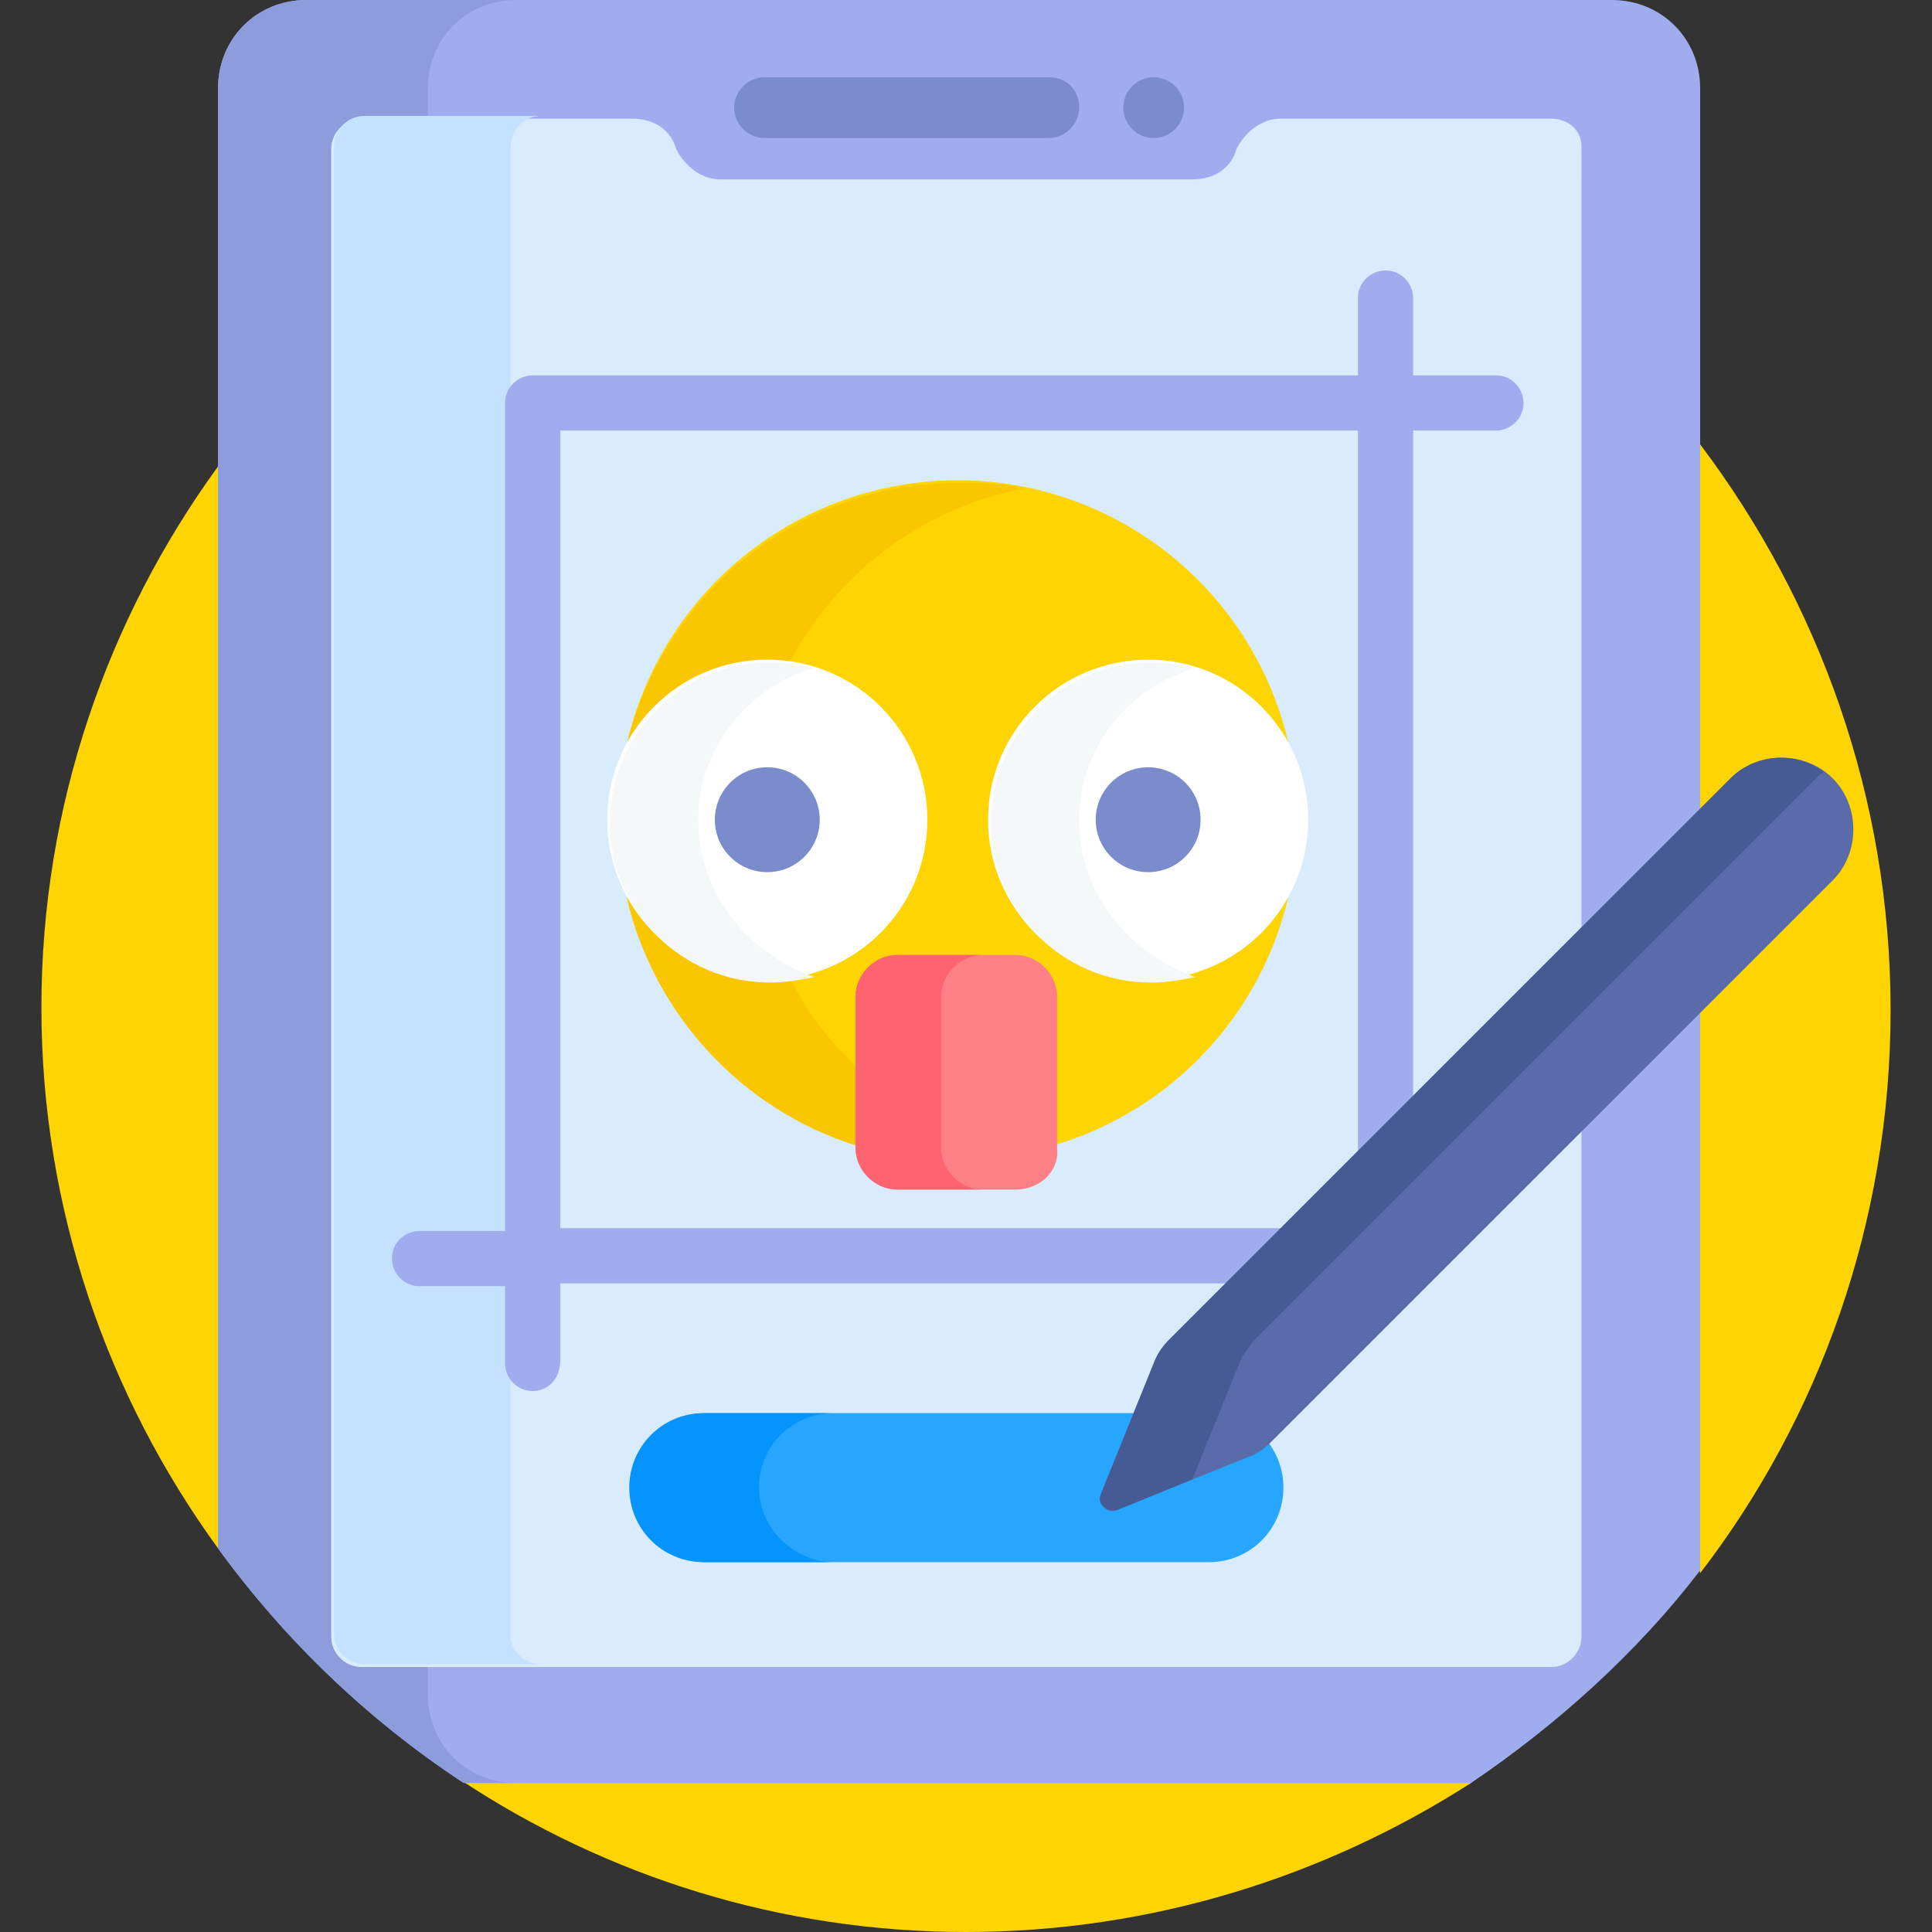 <svg xmlns="http://www.w3.org/2000/svg" xmlns:xlink="http://www.w3.org/1999/xlink" id="Capa_1" x="0px" y="0px" width="70px" height="70px" viewBox="0 0 70 70" style="enable-background:new 0 0 70 70;" xml:space="preserve"><rect x="0" y="0" width="70" height="70" fill="#333333" stroke="none"/><style type="text/css">	.st0{fill:#FED402;}	.st1{fill:#9FACED;}	.st2{fill:#8D9CDB;}	.st3{fill:#D8ECFE;}	.st4{fill:#C4E2FF;}	.st5{fill:#26A6FE;}	.st6{fill:#0593FC;}	.st7{fill:#596CA9;}	.st8{fill:#465A94;}	.st9{fill:#7A8CCB;}	.st10{fill:#FAC600;}	.st11{fill:#FFFFFF;}	.st12{fill:#F5F8F9;}	.st13{fill:#FD8087;}	.st14{fill:#FE646F;}</style><g>	<g>		<path class="st0" d="M8,17.5l-0.1-0.6c-4,5.5-6.4,12.3-6.4,19.6s2.4,14.1,6.4,19.6L8,55.5V17.5z"></path>		<path class="st0" d="M61.6,16.1l-0.1,0.7v39.5l0.1,0.7c4.3-5.6,6.9-12.7,6.9-20.4S65.9,21.8,61.6,16.1L61.6,16.1z"></path>		<path class="st0" d="M17.2,64.4l-0.5,0.1C22,68,28.3,70,35,70s13-2,18.3-5.4l-0.4-0.1H17.2z"></path>	</g>	<g>		<g>			<g>				<path class="st1" d="M61.6,56.9V3.2c0-1.8-1.4-3.2-3.2-3.2H11.1C9.3,0,7.9,1.4,7.9,3.2v52.9c2.4,3.3,5.4,6.2,8.9,8.5h36.5     C56.4,62.5,59.3,59.9,61.6,56.9z"></path>				<path class="st2" d="M15.5,61.4v-1.1h-2.3c-0.6,0-1.1-0.5-1.1-1.1V5.3c0-0.6,0.5-1.1,1.1-1.1h2.3V3.2c0-1.8,1.4-3.2,3.2-3.2     h-7.6C9.3,0,7.9,1.4,7.9,3.2v52.9c2.4,3.3,5.4,6.2,8.9,8.5h1.9C16.9,64.6,15.5,63.2,15.5,61.4L15.5,61.4z"></path>				<g>					<path class="st3" d="M56.2,4.3h-9.8c-0.7,0-1.3,0.5-1.6,1.1c-0.2,0.7-0.8,1.1-1.6,1.1H26.1c-0.7,0-1.3-0.5-1.6-1.1      c-0.2-0.7-0.8-1.1-1.6-1.1h-9.8c-0.6,0-1.1,0.5-1.1,1.1v53.9c0,0.6,0.5,1.1,1.1,1.1h43.1c0.6,0,1.1-0.5,1.1-1.1V5.3      C57.3,4.7,56.8,4.3,56.2,4.3L56.2,4.3z"></path>				</g>				<g>					<g>						<path class="st4" d="M18.5,59.3V5.3c0-0.6,0.5-1.1,1.1-1.1h-6.4c-0.6,0-1.1,0.5-1.1,1.1v53.9c0,0.6,0.5,1.1,1.1,1.1h6.4       C19,60.3,18.5,59.8,18.5,59.3z"></path>					</g>				</g>				<path class="st1" d="M19.3,50.4c-0.6,0-1-0.5-1-1v-2.8h-3.1c-0.6,0-1-0.5-1-1c0-0.6,0.5-1,1-1h3.1V14.6c0-0.6,0.5-1,1-1h29.9     v-2.8c0-0.6,0.5-1,1-1c0.6,0,1,0.5,1,1v2.8h3c0.6,0,1,0.5,1,1c0,0.6-0.5,1-1,1h-3v29.9c0,0.6-0.5,1-1,1H20.3v2.8     C20.3,49.9,19.9,50.4,19.3,50.4L19.3,50.4z M20.3,44.5h28.9V15.6H20.3V44.5z"></path>				<g>					<path class="st5" d="M43.8,56.6H25.6c-1.5,0-2.7-1.2-2.7-2.7c0-1.5,1.2-2.7,2.7-2.7h18.2c1.5,0,2.7,1.2,2.7,2.7      C46.5,55.4,45.3,56.6,43.8,56.6z"></path>				</g>				<path class="st6" d="M27.5,53.9c0-1.5,1.2-2.7,2.7-2.7h-4.7c-1.5,0-2.7,1.2-2.7,2.7c0,1.5,1.2,2.7,2.7,2.7h4.7     C28.8,56.6,27.5,55.4,27.5,53.9z"></path>			</g>			<g>				<path class="st7" d="M45.2,52.8l-4.7,1.9c-0.4,0.2-0.7-0.2-0.6-0.6l1.9-4.7c0.1-0.3,0.3-0.5,0.5-0.8l20.4-20.4c1-1,2.7-1,3.7,0     s1,2.7,0,3.7L46,52.3C45.8,52.5,45.5,52.7,45.2,52.8L45.2,52.8z"></path>			</g>			<path class="st8" d="M44.9,49.4c0.1-0.3,0.3-0.5,0.5-0.8l20.4-20.4c0.1-0.1,0.2-0.2,0.3-0.2c-1-0.8-2.5-0.7-3.4,0.2L42.3,48.6    c-0.2,0.2-0.4,0.5-0.5,0.8l-1.9,4.7c-0.2,0.4,0.2,0.7,0.6,0.6l2.7-1.1L44.9,49.4z"></path>			<g>				<g>					<path class="st9" d="M38,2.8H27.7c-0.6,0-1.1,0.5-1.1,1.1s0.5,1.1,1.1,1.1H38c0.6,0,1.1-0.5,1.1-1.1S38.7,2.8,38,2.8z"></path>				</g>				<g>					<circle class="st9" cx="41.8" cy="3.9" r="1.1"></circle>				</g>			</g>			<g>				<g>					<g>						<g>							<circle class="st0" cx="34.7" cy="29.7" r="12.3"></circle>						</g>						<g>							<path class="st10" d="M27.8,23.9c0.3,0,0.6,0,0.8,0.1c1.7-3.2,4.8-5.6,8.5-6.3c-0.8-0.2-1.6-0.2-2.4-0.2        c-5.8,0-10.7,4.1-12,9.5C23.7,25.1,25.6,23.9,27.8,23.9L27.8,23.9z"></path>							<path class="st10" d="M31,38.6c-1-0.9-1.8-2-2.4-3.2c-0.3,0-0.5,0.1-0.8,0.1c-2.2,0-4.1-1.2-5.1-3c1,4.3,4.2,7.7,8.3,9        L31,38.6L31,38.6z"></path>						</g>						<g>							<g>								<circle class="st11" cx="27.8" cy="29.7" r="5.8"></circle>							</g>							<path class="st12" d="M25.3,29.7c0-2.6,1.8-4.8,4.2-5.5c-0.5-0.1-1-0.2-1.6-0.2c-3.2,0-5.8,2.6-5.8,5.8s2.6,5.8,5.8,5.8        c0.6,0,1.1-0.1,1.6-0.2C27,34.5,25.3,32.3,25.3,29.7z"></path>							<g>								<circle class="st9" cx="27.8" cy="29.7" r="1.9"></circle>							</g>							<g>								<circle class="st11" cx="41.6" cy="29.7" r="5.8"></circle>							</g>							<path class="st12" d="M39.1,29.7c0-2.6,1.8-4.8,4.2-5.5c-0.5-0.1-1-0.2-1.6-0.2c-3.2,0-5.8,2.6-5.8,5.8s2.6,5.8,5.8,5.8        c0.6,0,1.1-0.1,1.6-0.2C40.8,34.5,39.1,32.3,39.1,29.7z"></path>							<g>								<circle class="st9" cx="41.6" cy="29.7" r="1.9"></circle>							</g>						</g>					</g>				</g>				<g>					<path class="st13" d="M36.8,43.1h-4.3c-0.8,0-1.5-0.7-1.5-1.5v-5.5c0-0.8,0.7-1.5,1.5-1.5h4.3c0.8,0,1.5,0.7,1.5,1.5v5.5      C38.4,42.4,37.7,43.1,36.8,43.1z"></path>				</g>				<path class="st14" d="M34.1,41.6v-5.5c0-0.8,0.7-1.5,1.5-1.5h-3.1c-0.8,0-1.5,0.7-1.5,1.5v5.5c0,0.8,0.7,1.5,1.5,1.5h3.1     C34.8,43.1,34.1,42.4,34.1,41.6z"></path>			</g>		</g>	</g></g></svg>